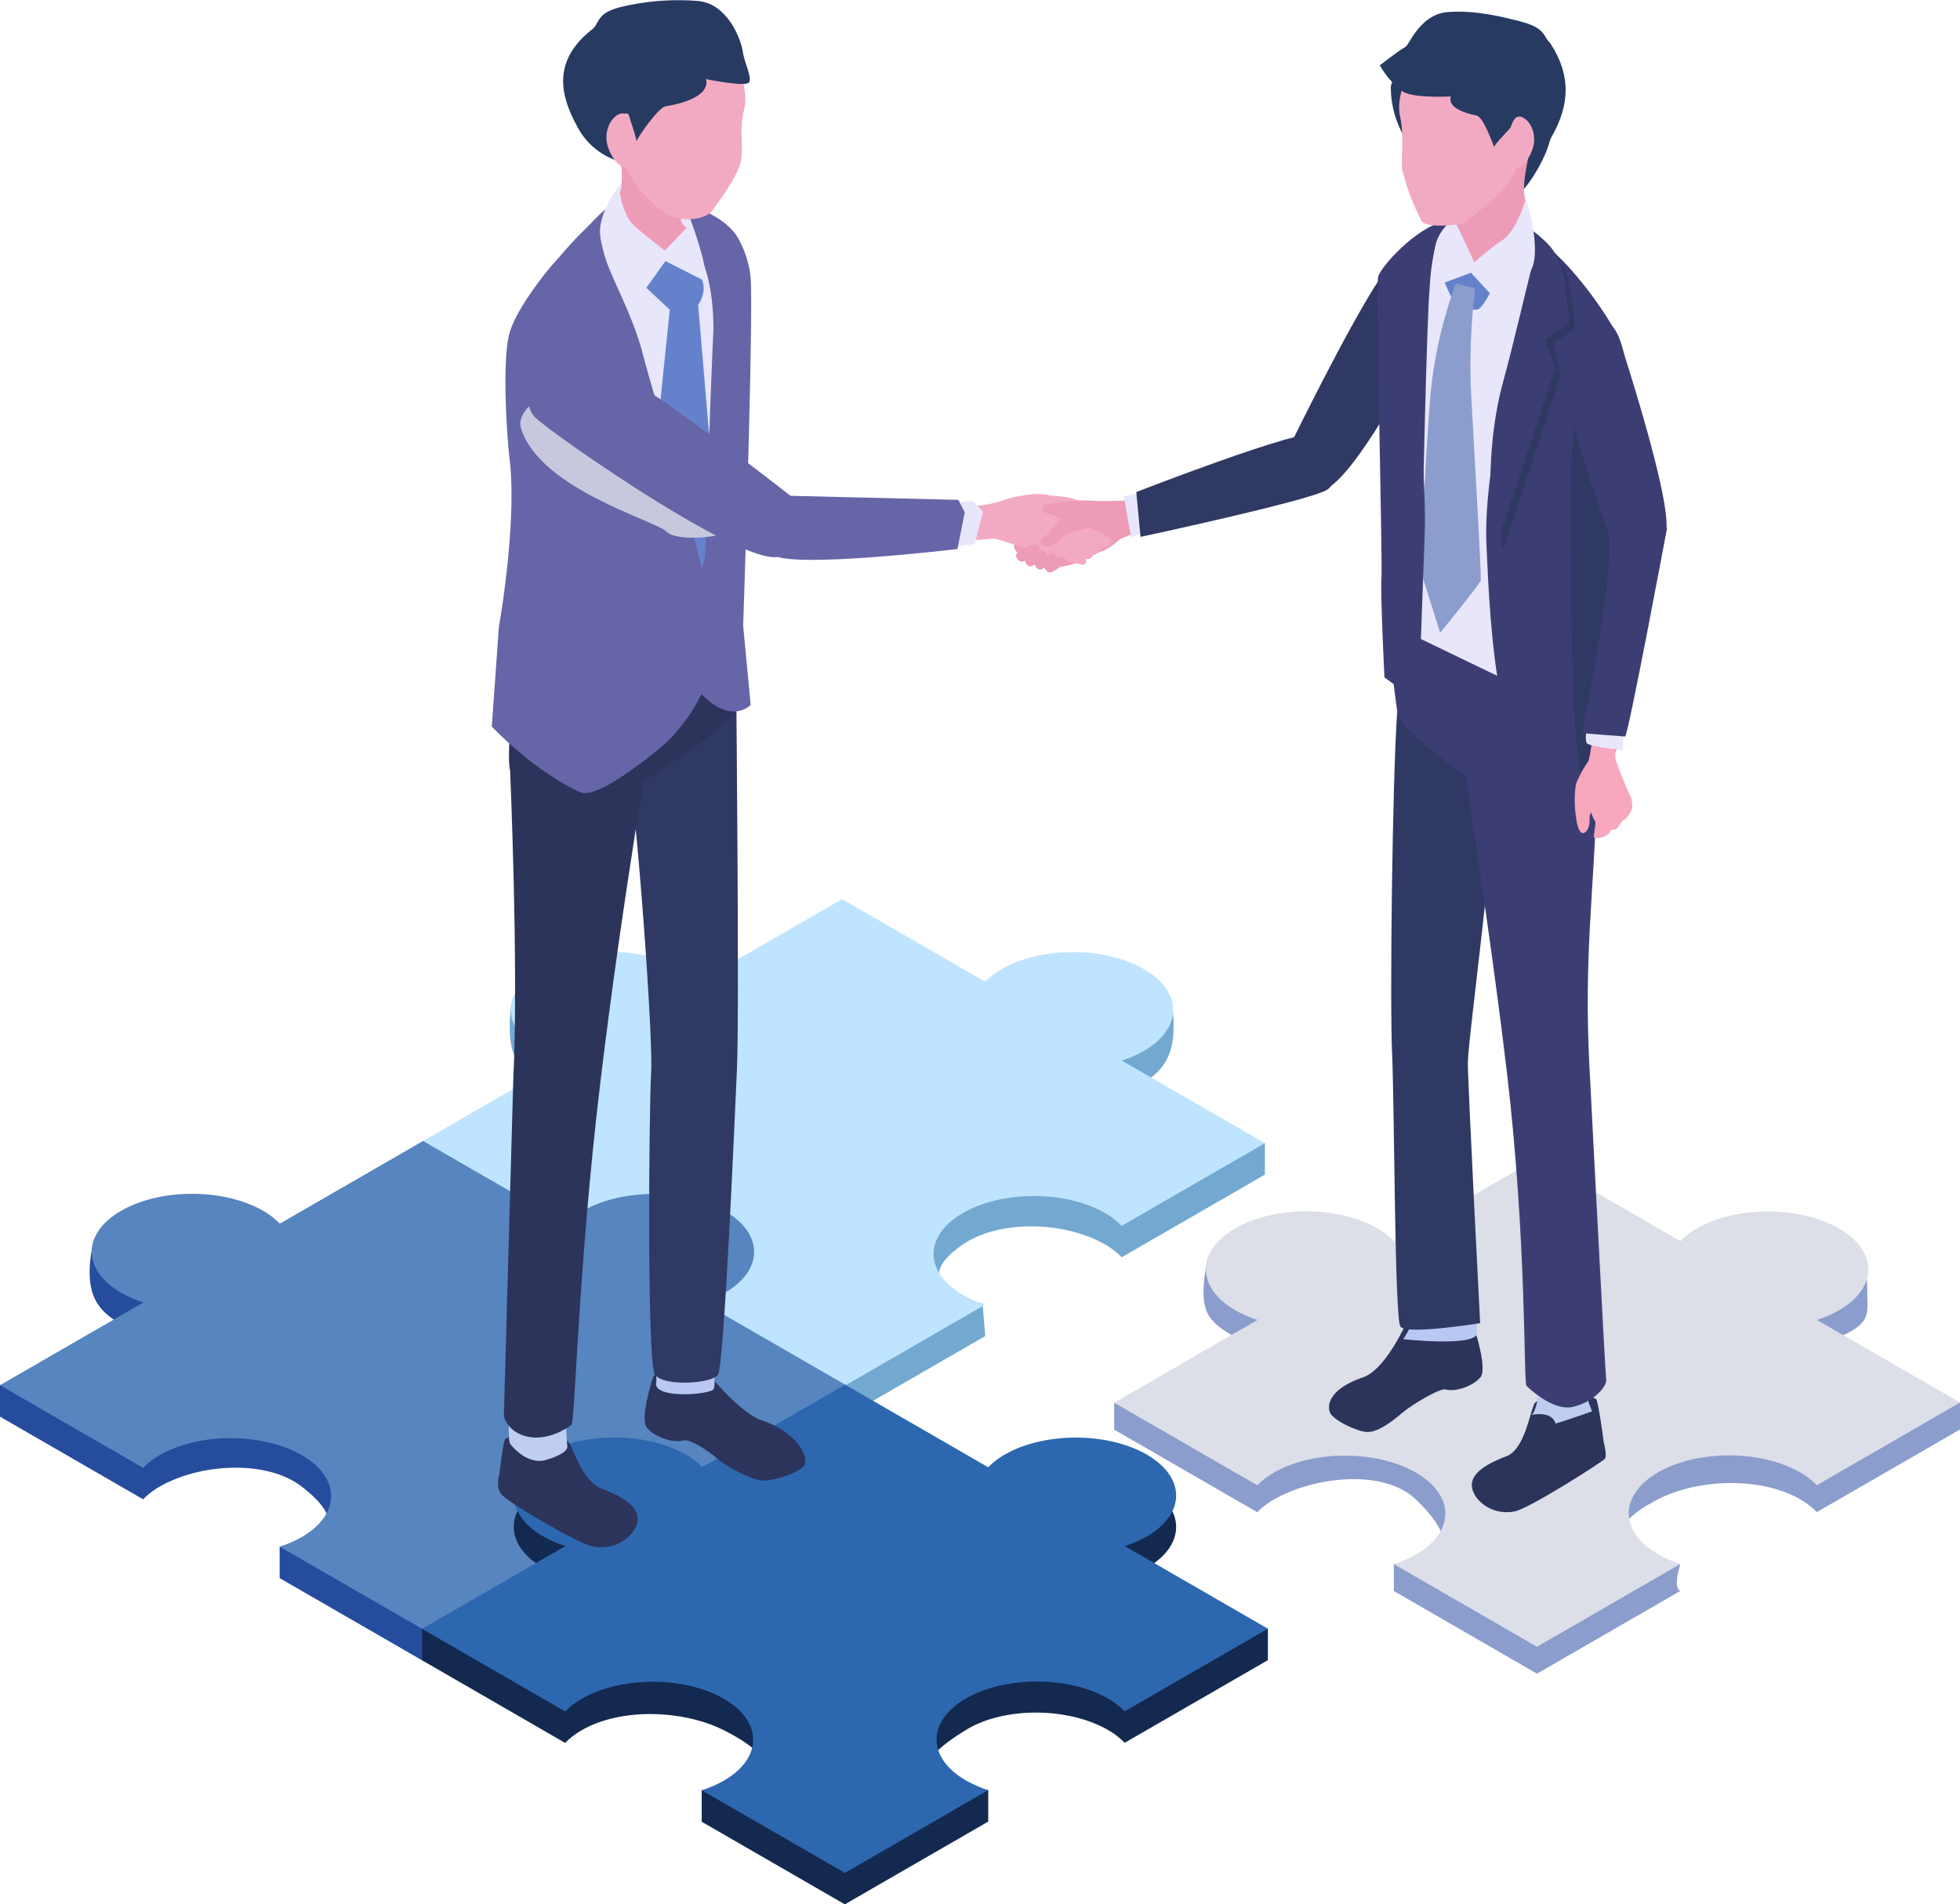 <svg id="merit_illustration" xmlns="http://www.w3.org/2000/svg" xmlns:xlink="http://www.w3.org/1999/xlink" width="419" height="407.172" viewBox="0 0 419 407.172">
  <defs>
    <clipPath id="clip-path">
      <rect id="長方形_694" data-name="長方形 694" width="419" height="407.172" fill="none"/>
    </clipPath>
    <clipPath id="clip-path-2">
      <rect id="長方形_693" data-name="長方形 693" width="419.001" height="407.172" fill="none"/>
    </clipPath>
    <clipPath id="clip-path-3">
      <rect id="長方形_692" data-name="長方形 692" width="52.425" height="32.259" fill="none"/>
    </clipPath>
  </defs>
  <g id="グループ_6415" data-name="グループ 6415" clip-path="url(#clip-path)">
    <g id="グループ_6414" data-name="グループ 6414">
      <g id="グループ_6413" data-name="グループ 6413" clip-path="url(#clip-path-2)">
        <path id="パス_7765" data-name="パス 7765" d="M214.832,148.016c2.04,1.177,5.645-2.063,5.9-.3,1.228,8.442.438,14.157-5.9,17.818a24.472,24.472,0,0,1-4.7,2.046l30.6,10.942v6.723l-30.616,17.676a16.169,16.169,0,0,0-3.574-2.751c-8.378-4.837-22.348-5.441-30.348,0-13.611,9.26,4.182,12.671,4.182,12.671l.576,6.919L150.3,237.46l-30.6-17.667v-6.723s24.06.842,4.71-12.847c-7.9-5.588-21.968-4.839-30.348,0a16.264,16.264,0,0,0-3.55,2.718l-30.6-17.665v-6.723l30.654-10.975a24.523,24.523,0,0,1-4.758-2.068c-5.236-3.023-7.31-6.477-6.241-16.276.268-2.457,3.1.57,6.241-1.246,8.378-4.837,21.968-4.837,30.348,0a16.163,16.163,0,0,1,3.574,2.751l30.614-17.676,30.6,17.667a16.162,16.162,0,0,1,3.542-2.715c8.378-4.837,21.97-4.837,30.348,0" transform="translate(29.672 65.902)" fill="#73a9d1"/>
        <path id="パス_7766" data-name="パス 7766" d="M214.832,143.52c8.379,4.837,8.379,12.684,0,17.522a24.474,24.474,0,0,1-4.7,2.046l30.6,17.665-30.616,17.676a16.17,16.17,0,0,0-3.574-2.751c-8.378-4.837-21.968-4.837-30.348,0s-8.378,12.684,0,17.522a24.6,24.6,0,0,0,4.758,2.068l-30.653,17.7L119.7,215.3a24.722,24.722,0,0,0,4.71-2.049c8.379-4.839,8.379-12.684,0-17.521s-21.968-4.837-30.348,0a16.264,16.264,0,0,0-3.55,2.718l-30.6-17.665,30.654-17.7a24.523,24.523,0,0,1-4.758-2.068c-8.379-4.837-8.387-12.68,0-17.522s21.968-4.837,30.348,0a16.163,16.163,0,0,1,3.574,2.751l30.614-17.676,30.6,17.667a16.164,16.164,0,0,1,3.542-2.715c8.378-4.837,21.97-4.837,30.348,0" transform="translate(29.672 63.676)" fill="#bfe4ff"/>
        <path id="パス_7767" data-name="パス 7767" d="M150.219,202.172l30.6,17.667L150.2,237.514a16.127,16.127,0,0,0-3.575-2.751c-8.378-4.839-21.968-4.839-30.348,0s-8.378,12.683,0,17.52a24.7,24.7,0,0,0,4.758,2.069l-30.653,17.7-30.6-17.665v-6.723s19.865-1.187,4.71-12.849c-7.668-5.9-21.968-4.837-30.348,0a16.267,16.267,0,0,0-3.55,2.72L0,219.866v-6.723l30.653-10.975A24.55,24.55,0,0,1,25.9,200.1c-5.236-3.023-8.257-6.645-5.957-17.634.505-2.418,2.811,1.927,5.957.112,8.378-4.837,21.968-4.837,30.348,0a16.16,16.16,0,0,1,3.574,2.751l30.614-17.676,30.6,17.667a16.21,16.21,0,0,1,3.542-2.715c8.233-4.753,25.645,19.567,25.645,19.567" transform="translate(0 83.033)" fill="#264c9e"/>
        <path id="パス_7768" data-name="パス 7768" d="M154.921,178.109c8.379,4.837,8.379,12.684,0,17.521a24.473,24.473,0,0,1-4.7,2.046l30.6,17.665L150.2,233.017a16.216,16.216,0,0,0-3.575-2.751c-8.378-4.837-21.968-4.837-30.348,0s-8.378,12.684,0,17.521a24.608,24.608,0,0,0,4.758,2.068l-30.653,17.7-30.6-17.667a24.632,24.632,0,0,0,4.71-2.05c8.379-4.837,8.379-12.683,0-17.52s-21.968-4.839-30.348,0a16.265,16.265,0,0,0-3.55,2.718L0,215.37l30.654-17.7A24.525,24.525,0,0,1,25.9,195.6c-8.379-4.837-8.387-12.68,0-17.522s21.968-4.837,30.348,0a16.161,16.161,0,0,1,3.574,2.751l30.614-17.676,30.6,17.667a16.161,16.161,0,0,1,3.542-2.715c8.379-4.837,21.97-4.837,30.348,0" transform="translate(0 80.806)" fill="#5785bf"/>
        <path id="パス_7769" data-name="パス 7769" d="M215.259,217.442c8.378,4.837,8.378,12.684,0,17.521a24.471,24.471,0,0,1-4.7,2.046l30.6,10.942v6.724L210.542,272.35a16.216,16.216,0,0,0-3.575-2.751c-8.378-4.837-22.1-5.057-30.348,0-21.456,13.155,4.758,12.867,4.758,12.867v6.723l-30.653,17.7-30.6-17.667V282.5s26.083-2.083,4.71-12.847c-8.64-4.353-21.968-4.839-30.348,0a16.265,16.265,0,0,0-3.55,2.718L60.338,254.7v-6.724L90.992,237a24.565,24.565,0,0,1-4.758-2.068c-8.379-4.837-8.387-12.68,0-17.522s21.968-4.837,30.348,0a16.162,16.162,0,0,1,3.574,2.751l30.614-17.675,30.6,17.667a16.162,16.162,0,0,1,3.542-2.715c8.379-4.837,21.97-4.837,30.348,0" transform="translate(29.883 100.286)" fill="#13294f"/>
        <path id="パス_7770" data-name="パス 7770" d="M215.259,212.946c8.378,4.837,8.378,12.684,0,17.521a24.475,24.475,0,0,1-4.7,2.046l30.6,17.667-30.614,17.674a16.219,16.219,0,0,0-3.575-2.751c-8.378-4.837-21.968-4.837-30.348,0s-8.378,12.684,0,17.522a24.609,24.609,0,0,0,4.758,2.068l-30.653,17.7-30.6-17.667a24.632,24.632,0,0,0,4.71-2.05c8.379-4.837,8.379-12.683,0-17.52s-21.968-4.839-30.348,0a16.264,16.264,0,0,0-3.55,2.718l-30.6-17.665,30.654-17.7a24.561,24.561,0,0,1-4.758-2.068c-8.379-4.837-8.387-12.68,0-17.521s21.968-4.837,30.348,0a16.16,16.16,0,0,1,3.574,2.751l30.614-17.676,30.6,17.667a16.164,16.164,0,0,1,3.542-2.715c8.379-4.837,21.97-4.837,30.348,0" transform="translate(29.883 98.06)" fill="#2d67b0"/>
        <path id="パス_7771" data-name="パス 7771" d="M314.213,184.456c1.681.97,3.88-1.678,4.886-.513s1.148,4.734,1.186,8.773.924,6.253-6.072,9.262a24.468,24.468,0,0,1-4.7,2.046l30.6,11.917v5.748l-30.615,17.676a16.174,16.174,0,0,0-3.574-2.751c-8.378-4.837-21.741-4.42-30.348,0-19.709,10.123,4.758,13.84,4.758,13.84s-1.7,5.2,0,5.749l-30.653,17.7-30.6-17.667v-5.748s20.1.932,4.71-13.822c-6.983-6.7-21.968-4.837-30.348,0a16.267,16.267,0,0,0-3.55,2.718l-30.6-17.665v-5.749l30.653-11.949a24.547,24.547,0,0,1-4.756-2.068c-6.024-3.478-8.071-5.347-6.042-16.376.36-1.957,3.686.215,6.042-1.145,8.378-4.837,21.968-4.837,30.348,0a16.162,16.162,0,0,1,3.574,2.751l30.614-17.676,30.6,17.667a16.159,16.159,0,0,1,3.542-2.715c8.378-4.837,21.968-4.837,30.348,0" transform="translate(78.892 83.95)" fill="#8b9dcc"/>
        <path id="パス_7772" data-name="パス 7772" d="M314.213,180.611c8.378,4.837,8.378,12.684,0,17.521a24.471,24.471,0,0,1-4.7,2.046l30.6,17.665-30.615,17.676a16.173,16.173,0,0,0-3.574-2.751c-8.378-4.837-21.968-4.837-30.348,0s-8.378,12.684,0,17.521a24.557,24.557,0,0,0,4.758,2.068l-30.653,17.7-30.6-17.667a24.632,24.632,0,0,0,4.71-2.05c8.379-4.837,8.379-12.683,0-17.52s-21.968-4.839-30.348,0a16.268,16.268,0,0,0-3.55,2.718l-30.6-17.665,30.653-17.7a24.544,24.544,0,0,1-4.756-2.068c-8.379-4.837-8.387-12.68,0-17.521s21.968-4.837,30.348,0a16.162,16.162,0,0,1,3.574,2.751l30.614-17.676,30.6,17.667a16.16,16.16,0,0,1,3.542-2.715c8.378-4.837,21.968-4.837,30.348,0" transform="translate(78.892 82.045)" fill="#dcdee8"/>
        <path id="パス_7773" data-name="パス 7773" d="M94.086,197.839c-.44,1.205-2.944,9.206-1.458,11.074s5.449,3.411,7.831,2.751c1.287-.356,5.087,2.032,7.129,3.808,2.693,2.34,8.048,4.888,10.247,4.782s8.052-1.731,8.607-3.584c.628-2.1-2.2-6.8-8.777-9.141-5.263-1.461-12.81-11.271-12.81-11.271l-5.814-1.781Z" transform="translate(45.645 96.318)" fill="#2c345c"/>
        <path id="パス_7774" data-name="パス 7774" d="M106.644,188.9c-5.914-3.213-13.164.028-13.164.028l.555,13.583c-1.325,3.853,11.406,2.893,12.218,1.651s-1.15-10.053.392-15.262" transform="translate(46.297 92.853)" fill="#b8c8f2"/>
        <path id="パス_7775" data-name="パス 7775" d="M113.276,180.082c.535-11.905-.151-81.938-.151-81.938L89.371,108.956c2.895,19.226,6.006,65.416,5.57,71.649s-.976,62.118.816,64.709,12.162,1.953,13.469.022,3.514-53.348,4.049-65.255" transform="translate(44.262 48.607)" fill="#303864"/>
        <path id="パス_7776" data-name="パス 7776" d="M72.742,206.773c-.576.994-1.223,7.433-1.223,7.433s-.97,2.738.441,4.432,16.292,10.5,19.573,11.108c5.6,1.038,9.6-3.127,9.549-5.956s-3.532-4.843-8.071-6.558c-3.915-1.824-5.655-8.3-6.552-9.607s-7.9-3.874-7.9-3.874Z" transform="translate(35.26 100.911)" fill="#2c345c"/>
        <path id="パス_7777" data-name="パス 7777" d="M85.26,210.809c-.378-3.811-.468-11.952-.468-11.952l-11.783.495s-.616,9.935.006,10.836,3.928,4.589,7.672,3.488,4.635-2.241,4.573-2.868" transform="translate(36.024 98.487)" fill="#bfcdf2"/>
        <path id="パス_7778" data-name="パス 7778" d="M73.353,114.02s1.877,42.729.694,66.59l-2.01,71.883s.664,3.441,5.039,4.416,8.791-1.927,9.449-2.588c.676-.68,1.488-34.156,6.051-72.422,5.121-42.929,11.3-75.073,10.679-76.581-5.058-12.206-29.9,8.7-29.9,8.7" transform="translate(35.677 50.266)" fill="#2c345c"/>
        <path id="パス_7779" data-name="パス 7779" d="M120.277,90.891c1.492,4.55.375,20.062.375,20.062,1.011,2.355-25.309,20.956-31.74,19.271-4.073-1.068-15.56-5.642-15.9-6.675-1.077-3.3,1.621-25.378,2.377-28.47,1.53-6.235,20.264-11.063,27.691-12.146,3.506-.51,15.7,3.408,17.194,7.958" transform="translate(36.038 41.051)" fill="#2c345c"/>
        <path id="パス_7780" data-name="パス 7780" d="M100.09,42.611c-2.37-2.748-10.615-6.367-10.615-6.367s12.267,55.35,18.31,58.58,3.837-9.552,3.837-9.552-9.163-39.913-11.531-42.661" transform="translate(44.314 17.95)" fill="#5a5994"/>
        <path id="パス_7781" data-name="パス 7781" d="M92.39,29.3c-5.645,3.65-13.649,15.178-13.649,15.178l11.2,87.811,25.007-10.938s2.5-61.556,1.48-68.44-4.8-16.044-10.379-18.555S98.034,25.645,92.39,29.3" transform="translate(38.998 13.952)" fill="#6665a7"/>
        <path id="パス_7782" data-name="パス 7782" d="M94.666,30.358c-5.645,3.65-13.649,15.178-13.649,15.178l11.2,87.811,25.007-10.939s2.5-61.554,1.48-68.438-4.8-16.044-10.379-18.555-8.015-8.707-13.659-5.057" transform="translate(40.125 14.479)" fill="#e8e6fb"/>
        <path id="パス_7783" data-name="パス 7783" d="M106.208,73.656,103.98,47.324c3.133-4.955-.828-7.717-1.9-8.9-.936-1.029-5.906-2.291-5.906-2.291l-4.764,6.125,6.5,6.063-2.7,26.266,1.219,33.874,9.013,11.283,5.719-7.188Z" transform="translate(45.27 17.895)" fill="#6482cc"/>
        <path id="パス_7784" data-name="パス 7784" d="M93.007,30.455s6.071-2.428,10.578-.311c3.394,1.594,6.335,3.243,8.151,6.288a21.835,21.835,0,0,1,2.614,7.907c.8,6.494-1.545,74.938-1.545,74.938l1.609,16.938s-4.036,4.323-10.422-2.207.7-29.424.7-29.424,1.162-36.926,1.761-48.521c.057-24.008-13.442-25.608-13.442-25.608" transform="translate(46.063 14.5)" fill="#6665a7"/>
        <path id="パス_7785" data-name="パス 7785" d="M74.1,55.851c1.63-5.755,9-14.416,9-14.416C85.92,38.367,88.2,35.257,93.227,31A28.007,28.007,0,0,0,94.405,39.2c1.361,4.9,5.994,12.5,8.263,21.417,2.343,9.211,15.249,50.114,15.147,61.47-.114,12.678-10.788,21.861-10.788,21.861S93.178,155.877,89.2,154.032c-10.232-4.745-18.888-14.041-18.888-14.041l1.515-21.324S75.8,96.543,74.1,82.587c-.574-4.74-1.63-20.98,0-26.735" transform="translate(34.822 15.355)" fill="#6665a7"/>
        <g id="グループ_6412" data-name="グループ 6412" transform="translate(111.231 82.705)" style="mix-blend-mode: multiply;isolation: isolate">
          <g id="グループ_6411" data-name="グループ 6411">
            <g id="グループ_6410" data-name="グループ 6410" clip-path="url(#clip-path-3)">
              <path id="パス_7786" data-name="パス 7786" d="M126.689,78.993c-1.851-7.879-25.87-9.976-30.248-14.483s-15.83-11.828-16.876-8.243c-.226.776-6.14,4.208-5.041,7.859C78.456,77.2,103.466,83.959,105.668,86.3c2.817,2.992,22.913.758,21.02-7.306" transform="translate(-74.389 -55.311)" fill="#c7c7de"/>
            </g>
          </g>
        </g>
        <path id="パス_7787" data-name="パス 7787" d="M102.479,30.276a103.556,103.556,0,0,1,4.009,11.578,16.749,16.749,0,0,1,.6,5.579l-8.7-4.4s-13.825-9.22-9.635-15.948c3.031-4.869,13.725,3.188,13.725,3.188" transform="translate(43.565 12.641)" fill="#e8e6fb"/>
        <path id="パス_7788" data-name="パス 7788" d="M101.731,37.418c.452,2.612,1.54,2.892,1.54,2.892L97.163,46.7S87.04,37.957,87.929,35.57s2.2-3.219,1.008-11.488c-.843-5.866,1.187-7.12,1.187-7.12A45.625,45.625,0,0,1,104.145,28.6c1.412,1.868-3.022,5.305-2.415,8.822" transform="translate(43.521 8.4)" fill="#ed9bb6"/>
        <path id="パス_7789" data-name="パス 7789" d="M93.167,35.171c2.907,2.576,7.6,6.107,7.6,6.107l-5.938,8.306s-6.105-5.867-8.5-10.651c-2.351-4.7,3.508-12.363,3.508-12.363s.423,6.024,3.33,8.6" transform="translate(42.48 13.159)" fill="#e8e6fb"/>
        <path id="パス_7790" data-name="パス 7790" d="M84,24.669c1.681,3.177,7.9,7.342,9.158,10.214,1.79,4.1,6.72,9.2,9.779,10.323s7.312.465,8.568-1.326,4.839-6.48,5.887-9.767-.313-6.926.876-11.739c1.4-5.651-2.792-13.172-7.019-17.187S97.493,1.86,92.034,3.91a14.94,14.94,0,0,0-8.927,9.3c-.924,3.393-1.37,7.182.891,11.457" transform="translate(40.786 1.124)" fill="#f2aac2"/>
        <path id="パス_7791" data-name="パス 7791" d="M120.267,17.612c.655-1.063-.966-4.027-1.355-6.612S115.722.946,109.537.231a52.346,52.346,0,0,0-15.9,1.083c-6.165,1.32-5.139,3.433-6.85,4.915-9.135,7.1-6.472,14.851-3.354,20.645a14.964,14.964,0,0,0,9.381,7.719c.585.262-2.9-3.719-2.355-7.33.313-2.078,3.838-3.835,4.115-2.6.165.742,1.657,4.815,1.585,5.568.646-1.379,4.749-7.242,6.259-7.5,10.489-1.784,8.59-5.824,8.59-5.824s8.6,1.763,9.257.7" transform="translate(39.875 0.001)" fill="#263a62"/>
        <path id="パス_7792" data-name="パス 7792" d="M90.615,16.33c-1.2-.667-4.027,1.477-3.913,5.28.1,3.273,3.453,7.554,4.558,5.507s-.009-2.629-.085-4.884c-.159-4.692,1.726-4.635-.559-5.9" transform="translate(42.939 8.028)" fill="#f2aac2"/>
        <path id="パス_7793" data-name="パス 7793" d="M147.432,71.87c1.081-1.682,8.124-.976,10.35.118s1.234,4.312.825,6.6-8.511-1.412-9.325-1.921-2.754-3.391-1.851-4.8" transform="translate(72.901 35.097)" fill="#f2aac2"/>
        <path id="パス_7794" data-name="パス 7794" d="M145,81a19.365,19.365,0,0,1,3.68-7.14c1.238-1.628,4.7-1.524,6.977-1.9a25.166,25.166,0,0,1,6.273-.3c2.578.182,9.084-.16,9.084-.16l3.053,3.224-.151,2.868s-5.746,1.835-6.418,2.4a16.071,16.071,0,0,1-2.962,2.152,28.371,28.371,0,0,0-3.844,1.827,16.958,16.958,0,0,1-6.676,1.865c-4.937-.727-9.469-2.659-9.015-4.833" transform="translate(71.797 35.408)" fill="#ed9bb6"/>
        <path id="パス_7795" data-name="パス 7795" d="M160.086,79.012c-1.2-1.15-5.464-2.663-6.15-2.9-1.25-.024-3.17.468-1.906,1.482.8.462,6.107,2.73,6.636,2.98s2.615-.408,1.421-1.558" transform="translate(75.09 37.693)" fill="#f2aac2"/>
        <path id="パス_7796" data-name="パス 7796" d="M158.765,79.963c-.653-.6-2.5-1.038-3.279-1.325-.694-.256-2.868-1.663-3.565-1.871-1.25.039-1.3,1.6.012,2.546.822.422,4.866,1.927,5.616,2.176s1.751-.772,1.216-1.527" transform="translate(74.768 38.02)" fill="#f2aac2"/>
        <path id="パス_7797" data-name="パス 7797" d="M158.118,80.8a12.356,12.356,0,0,0-2.983-1.183c-.606-.117-4.474-1.715-5.075-1.79-1.023.2-1.853,1.361-.644,1.963.736.235,8.281,2.766,8.74,2.37.5-.434.505-.812-.037-1.361" transform="translate(73.703 38.544)" fill="#f2aac2"/>
        <path id="パス_7798" data-name="パス 7798" d="M163.259,77.2c-1.755-1.035-3.865-1.051-4.423-1.492-1.295-1.023-3.106-.842-3.451-1.5s1.938-3.146,1.672-3.26c-1.953-.83-7.769.133-10.3,1.171-2.36.964-9.875,1.586-9.875,1.586l-.911,7.191,9.435-.727L158.863,84.4Z" transform="translate(67.341 34.982)" fill="#f2aac2"/>
        <path id="パス_7799" data-name="パス 7799" d="M162.076,79.095c.333-.815-1.238-1.422-1.986-1.962-.188-.136-3.952-1.551-7.363-2.85,0,0-.978,2.185-.437,2.469s7.638,3.216,8.031,3.318a1.423,1.423,0,0,0,1.754-.975" transform="translate(75.343 36.79)" fill="#f2aac2"/>
        <path id="パス_7800" data-name="パス 7800" d="M153.88,74.282c-1.485.766-3.185,3.752-4.45,4.38s-.546,2.533,1.334,1.912a8.43,8.43,0,0,0,3.432-2.521c.362-.437,5.048-1.295,5.181-1.564,2.816-5.64-4.012-2.973-5.5-2.207" transform="translate(73.693 36.145)" fill="#ed9bb6"/>
        <path id="パス_7801" data-name="パス 7801" d="M149.127,77.79c-.477.153-3.877,1.721-3.88,2.321s.58,1.655,1.6,1.4a11.742,11.742,0,0,0,3.026-2.052c.9-.712.1-1.636-.745-1.673" transform="translate(71.936 38.527)" fill="#ed9bb6"/>
        <path id="パス_7802" data-name="パス 7802" d="M150.05,78.679c-.434.139-3.527,1.566-3.53,2.111s.528,1.506,1.456,1.278a10.724,10.724,0,0,0,2.753-1.868c.822-.647.091-1.488-.679-1.522" transform="translate(72.566 38.967)" fill="#ed9bb6"/>
        <path id="パス_7803" data-name="パス 7803" d="M151.446,79.147c-.434.139-3.527,1.566-3.53,2.111s.528,1.506,1.456,1.278a10.724,10.724,0,0,0,2.753-1.868c.822-.647.091-1.488-.679-1.522" transform="translate(73.257 39.199)" fill="#ed9bb6"/>
        <path id="パス_7804" data-name="パス 7804" d="M152.857,79.566c-.434.139-3.527,1.566-3.53,2.111s.528,1.506,1.456,1.278a10.724,10.724,0,0,0,2.753-1.868c.822-.647.091-1.488-.679-1.522" transform="translate(73.956 39.406)" fill="#ed9bb6"/>
        <path id="パス_7805" data-name="パス 7805" d="M135.678,72.117l5.464-.526,2.231,2.33-1.748,6.937-6.817.936Z" transform="translate(66.765 35.456)" fill="#e8e6fb"/>
        <path id="パス_7806" data-name="パス 7806" d="M150.681,71.779l-38.087-.915s-5.986,9.748-1.569,12.7S150.5,82.286,150.5,82.286l1.554-7.844Z" transform="translate(54.182 35.096)" fill="#6665a7"/>
        <path id="パス_7807" data-name="パス 7807" d="M132.918,82.469S90.3,48.765,83.378,49.6s-10.118,11.428-6.3,15.129,46.645,33.555,52.705,29.461,3.137-11.72,3.137-11.72" transform="translate(37.366 24.557)" fill="#6665a7"/>
        <path id="パス_7808" data-name="パス 7808" d="M164.6,70.417l-3.937.794,1.572,8.782,5.183-1.732Z" transform="translate(79.572 34.875)" fill="#e8e6fb"/>
        <path id="パス_7809" data-name="パス 7809" d="M201.724,62c-3.8-1.311-39.269,12.545-39.269,12.545l.9,9.583s35.885-7.677,39.822-10.038c3.24-1.942,2.342-10.781-1.455-12.091" transform="translate(80.458 30.664)" fill="#303864"/>
        <path id="パス_7810" data-name="パス 7810" d="M206.954,37.483c-3.832,1.2-22.858,40.261-22.858,40.261s2.147,12.66,9.194,7.686,20.268-30.224,22.031-34.461c1.45-3.488-4.535-14.688-8.367-13.486" transform="translate(91.176 18.519)" fill="#303864"/>
        <path id="パス_7811" data-name="パス 7811" d="M221.008,190.919c.42,1.15,2.808,8.783,1.391,10.564s-5.2,3.254-7.469,2.624c-1.229-.339-7.421,3.391-9.369,5.084-2.57,2.234-5.371,4.118-7.469,4.015s-7.421-2.555-7.949-4.323c-.6-2,.577-5.033,6.853-7.264,5.02-1.4,9.555-11.8,9.555-11.8l9.731-2.108Z" transform="translate(94.102 92.967)" fill="#2c345c"/>
        <path id="パス_7812" data-name="パス 7812" d="M203.151,182.394c5.642-3.065,12.557.027,12.557.027l.659,12.485c1.263,3.675-15.754,1.764-15.754,1.764,3.059-4.558,4.007-9.307,2.537-14.277" transform="translate(99.357 89.662)" fill="#b8c8f2"/>
        <path id="パス_7813" data-name="パス 7813" d="M199.093,176.409c-.511-11.358.045-58.215,1.08-73.214.837-12.118,21.677,5.935,21.677,5.935-.365,19.458-6.576,64.136-6.567,69.092s2.623,55.648,2.623,55.648-15.8,2.569-17.045.728-1.256-46.83-1.767-58.188" transform="translate(98.508 49.036)" fill="#303864"/>
        <path id="パス_7814" data-name="パス 7814" d="M237.01,200.753c.55.948,1.613,9.206,1.613,9.206s.781,2.917.23,3.569c-.6.707-16.192,10.676-19.322,11.256-5.34.988-9.157-2.983-9.109-5.682s3.369-4.62,7.7-6.256c3.734-1.74,4.878-9.954,5.731-11.2s8.484-2.983,8.484-2.983Z" transform="translate(104.214 98.391)" fill="#2c345c"/>
        <path id="パス_7815" data-name="パス 7815" d="M218.863,206.82c1.467-.3,2.869-9.6.592-11.2l8.762-2.328c.348,3.862,3.719,12.752,3.719,12.752s-7.6,2.663-7.814,2.581c-.773-2.874-5.259-1.809-5.259-1.809" transform="translate(108.395 95.733)" fill="#bfcdf2"/>
        <path id="パス_7816" data-name="パス 7816" d="M236.038,99.579c.628,1.382,3.249,8.788,2.611,26.864-.766,21.722-2.726,34.306-1.6,57.068,0,0,3.387,65.808,3.6,67.36s-2.964,4.9-7.138,5.827-9.278-3.886-9.9-4.516c-.646-.65.121-30.938-4.233-67.442-4.885-40.951-12.553-85.288-11.956-86.728,4.825-11.644,22.151-12.666,28.619,1.567" transform="translate(102.711 44.123)" fill="#3c3e73"/>
        <path id="パス_7817" data-name="パス 7817" d="M199.31,91.467c-1.424,4.341.958,19.379.958,19.379-.964,2.246,20.348,19.932,26.483,18.323,3.885-1.018,15.419-6.1,15.742-7.085,1.027-3.148-2.123-23.491-2.845-26.439-1.458-5.95-19.331-10.555-26.415-11.587-3.345-.487-12.5,3.068-13.922,7.409" transform="translate(98.487 41.609)" fill="#3c3e73"/>
        <path id="パス_7818" data-name="パス 7818" d="M226.1,35.286c6.117,3.361,12.524,10.352,12.524,10.352L228.4,131.107l-25.39-12.248-4.354-73.068s5.038-6.03,10.766-8.85,10.554-5.017,16.671-1.655" transform="translate(98.389 16.634)" fill="#e8e6fb"/>
        <path id="パス_7819" data-name="パス 7819" d="M209.54,46.742c.3.093,3.535,1.042,4.378.64,1.22-.579,4.04-6.241,3.735-6.72-.1-.157-4.937-2.8-6.181-2.842-.936-.034-4.794.782-5.215,1.8-.386.924,2.543,6.9,3.284,7.125" transform="translate(102.134 18.73)" fill="#6482cc"/>
        <path id="パス_7820" data-name="パス 7820" d="M214.751,41.6l-4.125-1.072a93.955,93.955,0,0,0-5.455,24.081c-1.447,17.931-2.029,37.527-2.029,37.527l4.121,13.082s8.23-10.109,8.653-11.125c.226-.543-1.083-22.525-2.022-39.671a133.116,133.116,0,0,1,.857-22.822" transform="translate(100.609 20.072)" fill="#8b9dcc"/>
        <path id="パス_7821" data-name="パス 7821" d="M213.051,34.417s3.3-3.9-1.76-2.729c-6.27,1.449-13.724,9.855-14.229,11.9s.963,61.011.713,64.422.64,21.242.64,21.242l7.3,5.328s.8-21.88,1.31-35.993-2.965-39.02-1.374-49.058,7.4-15.113,7.4-15.113" transform="translate(97.545 15.586)" fill="#3c3e73"/>
        <path id="パス_7822" data-name="パス 7822" d="M231.487,42.82s1.074-1.915-2.69-5.488c-4.819-4.577-13.07-8.667-13.07-8.667-16.137,5.618-9.493,15.461-9.493,15.461Z" transform="translate(101.469 14.197)" fill="#3c3e73"/>
        <path id="パス_7823" data-name="パス 7823" d="M240.687,55.468c-3.856-7.384-13.306-19.794-19.829-22.188,0,0,2.095,7.064,1.021,11.744S211.7,81.417,212.528,99.958s2.379,50.866,14.616,49.773,13.321-6.377,13.321-6.377l-1.73-37.074c5.432-16.316,5.808-43.428,1.951-50.812" transform="translate(105.232 16.482)" fill="#3c3e73"/>
        <path id="パス_7824" data-name="パス 7824" d="M198.577,44.016c2.1-5.6,13.725-10.7,13.725-10.7s-3.735,6.771-4.326,11.822-1.6,52.372-1.6,52.372l-9.2-45.544,3.234-3.224Z" transform="translate(97.653 16.499)" fill="#3c3e73"/>
        <path id="パス_7825" data-name="パス 7825" d="M220.169,33.179c7.008,3.312,8.68,7.983,9.245,10.29s1.38,10.5,1.38,10.5l-4.7,2.935,1.651,6.895-12.325,37.3s-4.718-18.813,2.2-34.562c7.318-16.651,2.549-33.353,2.549-33.353" transform="translate(105.91 16.432)" fill="#303864"/>
        <path id="パス_7826" data-name="パス 7826" d="M219.359,32.177c7.007,3.312,8.678,7.983,9.244,10.29s1.38,10.5,1.38,10.5l-5.329,3.889,2.276,5.941L213.846,102.2s-2.742-19.464,1.969-36.51c2.249-8.139,5.217-21.215,6.643-26.523,1.808-6.729-3.1-6.993-3.1-6.993" transform="translate(105.517 15.936)" fill="#3c3e73"/>
        <path id="パス_7827" data-name="パス 7827" d="M208.308,32.951c-4.782,3.877-3.059,12.176-3.059,12.176l8.948-2.068s10.64-4.157,8.945-10a4.814,4.814,0,0,0-4.764-3.18c-4.054,0-8.079,1.461-10.069,3.076" transform="translate(101.503 14.796)" fill="#e8e6fb"/>
        <path id="パス_7828" data-name="パス 7828" d="M211.2,30.736a9.939,9.939,0,0,0-5.354,5.719,49.362,49.362,0,0,0-1.443,9.957l8.735-3.3,1.1-1.657c-.323-.627-2.5-8.042-3.04-10.72" transform="translate(101.231 15.222)" fill="#e8e6fb"/>
        <path id="パス_7829" data-name="パス 7829" d="M222.833,40.964c.245-1.434-.685-8.336-2.967-10.528-2.78-2.671-7.632.522-7.632.522L210.283,36.4l.945,1.238c1.139.133,8.964,2.63,11.6,3.33" transform="translate(104.146 14.546)" fill="#e8e6fb"/>
        <path id="パス_7830" data-name="パス 7830" d="M215.492,16.094,212.63,37.244c2.22-.22,5.452.462,9.6-5.863,4.469-6.826,5.718-12.9,2.732-17.9a93.525,93.525,0,0,0-9.466,2.617" transform="translate(105.308 6.675)" fill="#263a62"/>
        <path id="パス_7831" data-name="パス 7831" d="M220.593,3.216c-4.018-.289-10.035,2.89-12.888,4.879-4.427,3.086-8.843,7.237-8.859,8.828-.111,10.15,7.582,17.007,7.582,17.007S226.089,3.612,220.593,3.216" transform="translate(98.48 1.584)" fill="#263a62"/>
        <path id="パス_7832" data-name="パス 7832" d="M206.536,33.865,212.9,47.424l2.741-1.575s9.416-7.337,8.726-9.718-1.589-3.626.164-11.558c1.246-5.628.1-7.056.1-7.056a44.39,44.39,0,0,0-14.444,10.265,38.687,38.687,0,0,0-3.653,6.083" transform="translate(102.29 8.676)" fill="#ed9bb6"/>
        <path id="パス_7833" data-name="パス 7833" d="M217.153,37.229a50.893,50.893,0,0,0-6.072,4.8c-1.292,1.213-.757,2.21-.757,2.21l5.3,5.7a15.183,15.183,0,0,0,7.446-6.056c2.621-4.383-.969-15.477-.969-15.477s-1.884,6.62-4.949,8.819" transform="translate(104.112 14.07)" fill="#e8e6fb"/>
        <path id="パス_7834" data-name="パス 7834" d="M229.723,24.152c-1.739,3.032-4.187,9.018-5.5,11.768-1.874,3.921-10.815,10.015-10.815,10.015s-7.42,1.138-8.581-.644a47.749,47.749,0,0,1-4.131-10.92c-.39-2.259.532-6.721-.464-11.437-1.169-5.54,3.149-12.711,7.388-16.473s13.48-2.78,18.718-.607a14.525,14.525,0,0,1,8.369,9.335c.787,3.33-2.642,4.884-4.981,8.964" transform="translate(99.07 1.946)" fill="#f2aac2"/>
        <path id="パス_7835" data-name="パス 7835" d="M200.412,16.741c-.6-1.054-.034-2.325.429-4.827s3.433-9.667,9.467-10.157,12.157,1.135,15.217,1.9c5.948,1.486,5.084,3.183,6.7,4.68,5.488,8.287,3.269,15.087.046,20.617-3.6,6.175-4.042,5.966-4.617,6.2s.718-2.967.307-6.5c-.236-2.029-3.6-3.853-3.913-2.659-.185.715-3.774,3.93-3.729,4.665-.583-1.362-2.373-6.5-3.831-6.8-10.138-2.08-3.3-6.667-3.3-6.667s-12.171.6-12.773-.458" transform="translate(99.128 0.825)" fill="#263a62"/>
        <path id="パス_7836" data-name="パス 7836" d="M217.476,16.763c1.19-.609,3.865,1.569,3.629,5.26-.2,3.179-3.605,7.228-4.611,5.2s-1.28-9.307.982-10.464" transform="translate(106.851 8.252)" fill="#f2aac2"/>
        <path id="パス_7837" data-name="パス 7837" d="M210.823,2.7c-5.417-.369-7.126,5.529-8.169,6.056s-5.374,3.873-5.374,3.873a17.471,17.471,0,0,0,4.852,5.571c3.023,2.072,15.959.71,15.959.71,6.8-.555,14.482-5.259,14.709-9.4S220.376,3.354,210.823,2.7" transform="translate(97.706 1.33)" fill="#263a62"/>
        <path id="パス_7838" data-name="パス 7838" d="M225.39,66.236c-1.29,9.5-.7,31.818-.7,31.818S224.4,147.7,228.42,143c2.422-2.831,6.618-33.614,8.1-36,3.937-6.334-.209-53.613-5.5-58.254-3.462-3.037-4.341,7.98-5.631,17.483" transform="translate(111.213 23.891)" fill="#303864"/>
        <path id="パス_7839" data-name="パス 7839" d="M228.586,119.095l-.423,3.083s.211.417,1.482.117a3.109,3.109,0,0,0,2.611-3.351,15.606,15.606,0,0,0-1.558-3.713c-.719-1.151-3.506-.287-3.491.471a16.124,16.124,0,0,0,1.38,3.393" transform="translate(112.527 56.793)" fill="#f7a8bd"/>
        <path id="パス_7840" data-name="パス 7840" d="M225.4,115.435a21.715,21.715,0,0,1,2.46-4.565c.471-.594.846-5.57,1.386-5.769a12.025,12.025,0,0,1,4.93.386c.4.19-.942,3.3-.31,5.232,1.089,3.33,3.2,7.852,3.2,7.852s.115,1.948-.994,2.361a18.081,18.081,0,0,1-2.484.894c-2.614.55-4.55-.806-6.7-2.268-1.365-.93-1.63-3.025-1.494-4.122" transform="translate(111.617 51.991)" fill="#f7a8bd"/>
        <path id="パス_7841" data-name="パス 7841" d="M233.226,116.147a3.31,3.31,0,0,1-.911,3.589c-.474,1.246-1.4.906-2.509.594,0,0-.788-3.949.634-5.434a1.962,1.962,0,0,1,2.786,1.252" transform="translate(113.707 56.813)" fill="#f7a8bd"/>
        <path id="パス_7842" data-name="パス 7842" d="M232.54,115.218c1.193,1.144-.749,4.792-1.147,3.823-.42-1.024.04-1.19.079-2.322.042-1.289.483-1.776,1.068-1.5" transform="translate(114.514 57.026)" fill="#f7a8bd"/>
        <path id="パス_7843" data-name="パス 7843" d="M232.075,115.842a4.913,4.913,0,0,1,1.833-1.73c.218-.058.386,1.826.332,2.107-.139.718-1.35,2.751-2.093,2.669s-.691-1.9-.072-3.046" transform="translate(114.703 56.515)" fill="#f7a8bd"/>
        <path id="パス_7844" data-name="パス 7844" d="M228.181,110.153c-2.144,1.392-2.967,1.624-3.05,6.122-.016.924.212,8.181,2.1,7.216.893-.456,1.154-2.122,1.092-2.877-.167-2,1.492-2.156,2.286-3.961,1.032-2.346-.781-4.943-2.425-6.5" transform="translate(111.499 54.555)" fill="#f7a8bd"/>
        <path id="パス_7845" data-name="パス 7845" d="M227.2,102.167s-.857,5.38-.274,6.128,7.7,1.531,7.7,1.531l.236-5.95Z" transform="translate(112.289 50.6)" fill="#e8e6fb"/>
        <path id="パス_7846" data-name="パス 7846" d="M244.346,75.932s-11.437-4.2-12.463,2.265c1.356,6.128-5.666,41.633-5.666,41.633l9.13.707c.473,1,9-44.605,9-44.605" transform="translate(112.037 36.941)" fill="#3c3e73"/>
        <path id="パス_7847" data-name="パス 7847" d="M235.992,51.572c-2.15-9.357-8.655-5.908-11.922,1.355-2.982,6.627,9.295,38.919,9.295,38.919a17.1,17.1,0,0,0,12.086-1.133c1.11-6.818-9.459-39.14-9.459-39.14" transform="translate(110.743 22.728)" fill="#3c3e73"/>
      </g>
    </g>
  </g>
</svg>
